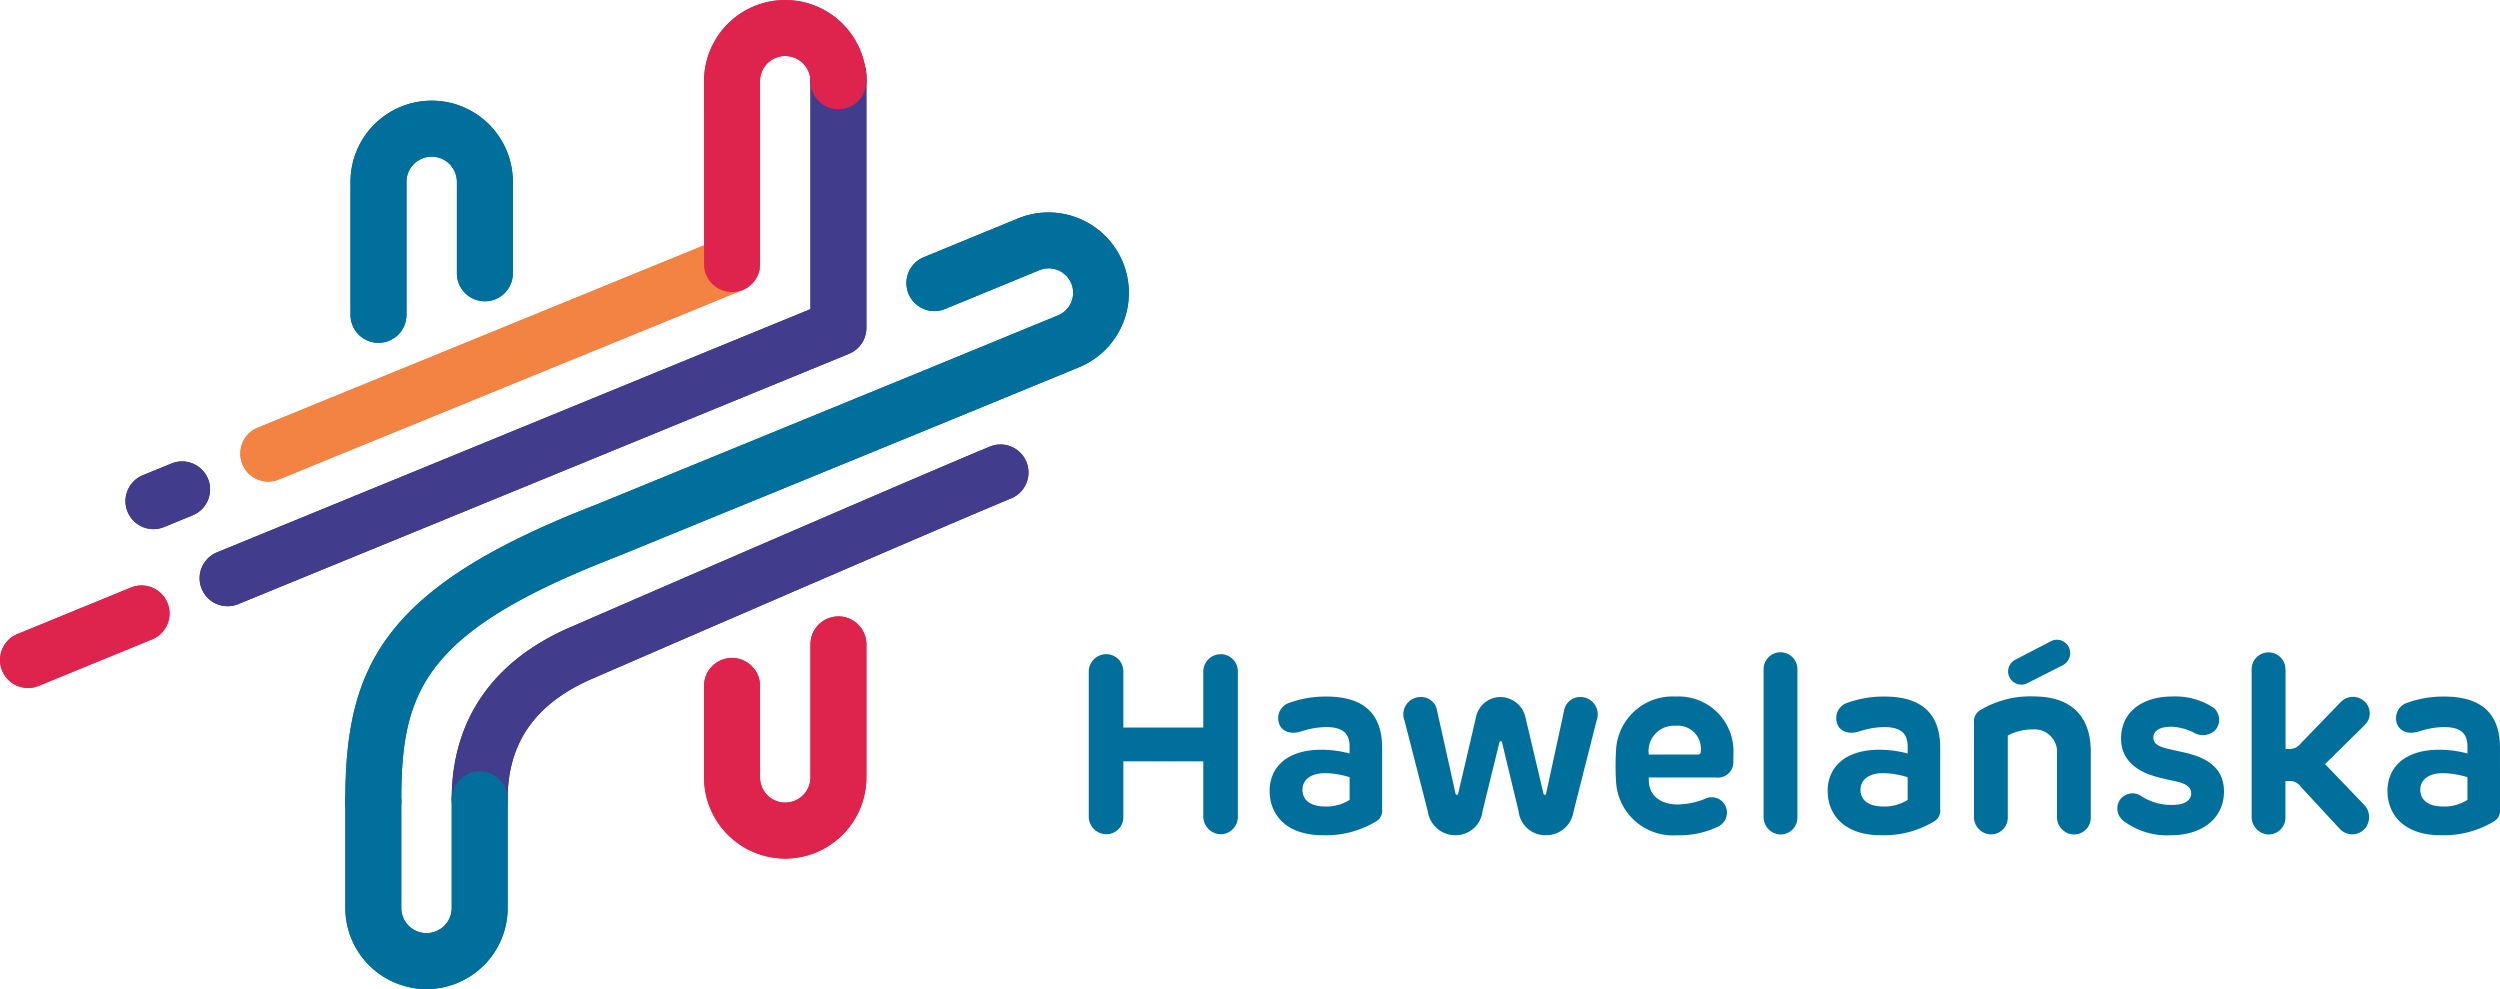 <svg xmlns="http://www.w3.org/2000/svg" width="180.468" height="71.399" viewBox="0 0 180.468 71.399">
  <g id="Group_10" data-name="Group 10" transform="translate(-44.201 -36.027)">
    <path id="Path_66" data-name="Path 66" d="M65.38,92.339a2.019,2.019,0,0,1-2.019-2.019c0-9.752,2.7-15.439,18.062-21.393.618-.251,17.281-7.07,24.991-10.23l8.375-3.443a1.765,1.765,0,1,0-1.339-3.266l-6.791,2.793a2.02,2.02,0,1,1-1.535-3.737l6.791-2.793a5.8,5.8,0,1,1,4.408,10.739l-8.375,3.442c-7.859,3.223-25.013,10.24-25.013,10.24l-.035.013C68.929,78.1,67.4,82.413,67.4,90.32a2.02,2.02,0,0,1-2.02,2.019" transform="translate(5.768 3.548)" fill="#006f9c"/>
    <path id="Path_67" data-name="Path 67" d="M71.284,88.321a2.019,2.019,0,0,1-2.02-2.018c0-5.7,2.951-9.987,8.532-12.408,9.345-4.057,25.712-11.146,30.31-13.051a2.02,2.02,0,0,1,1.546,3.733C105.081,66.47,88.739,73.549,79.4,77.6c-4.1,1.78-6.1,4.626-6.1,8.7a2.018,2.018,0,0,1-2.019,2.018" transform="translate(7.545 7.424)" fill="#413c8b"/>
    <path id="Path_68" data-name="Path 68" d="M53.185,66.516a2.02,2.02,0,0,1-.766-3.89l2.066-.846a2.019,2.019,0,1,1,1.53,3.738l-2.066.847a2.032,2.032,0,0,1-.764.151" transform="translate(2.096 7.706)" fill="#413c8b"/>
    <path id="Path_69" data-name="Path 69" d="M59.556,69.368a2.02,2.02,0,0,1-.766-3.889C64.7,63.06,71.226,60.4,77.337,57.9c5.027-2.052,9.775-3.992,13.674-5.588V42.77a2.02,2.02,0,0,1,4.04,0v10.9A2.019,2.019,0,0,1,93.8,55.536c-4.115,1.687-9.352,3.825-14.932,6.1-6.111,2.5-12.633,5.157-18.543,7.578a2.009,2.009,0,0,1-.765.151" transform="translate(4.014 1.422)" fill="#f28343"/>
    <path id="Path_70" data-name="Path 70" d="M57.3,78.994a2.019,2.019,0,0,1-.766-3.889C68.847,70.058,85.92,63.064,99.371,57.55V40.682a2.019,2.019,0,1,1,4.038,0V58.906a2.019,2.019,0,0,1-1.253,1.868C88.526,66.361,70.764,73.64,58.062,78.843a2.053,2.053,0,0,1-.764.151" transform="translate(3.334 0.793)" fill="#413c8b"/>
    <path id="Path_71" data-name="Path 71" d="M46.222,75.908a2.021,2.021,0,0,1-.766-3.89l8.164-3.344a2.02,2.02,0,1,1,1.531,3.738l-8.164,3.345a2.013,2.013,0,0,1-.765.151" transform="translate(0 9.782)" fill="#de244d"/>
    <path id="Path_72" data-name="Path 72" d="M85.285,57.109a2.02,2.02,0,0,1-2.02-2.019v-13.2a5.86,5.86,0,1,1,11.72,0,2.02,2.02,0,0,1-4.04,0,1.82,1.82,0,1,0-3.64,0v13.2a2.019,2.019,0,0,1-2.019,2.019" transform="translate(11.759 0)" fill="#de244d"/>
    <path id="Path_73" data-name="Path 73" d="M65.668,59.092a2.019,2.019,0,0,1-2.019-2.019v-9.6a5.86,5.86,0,0,1,11.72,0v6.6a2.02,2.02,0,0,1-4.04,0v-6.6a1.82,1.82,0,1,0-3.64,0v9.6a2.02,2.02,0,0,1-2.02,2.019" transform="translate(5.854 1.682)" fill="#006f9c"/>
    <path id="Path_74" data-name="Path 74" d="M89.125,87.708a5.867,5.867,0,0,1-5.86-5.861v-6.6a2.02,2.02,0,0,1,4.04,0v6.6a1.821,1.821,0,0,0,3.642,0v-9.6a2.019,2.019,0,1,1,4.038,0v9.6a5.866,5.866,0,0,1-5.86,5.861" transform="translate(11.759 10.296)" fill="#de244d"/>
    <path id="Path_75" data-name="Path 75" d="M69.221,94.543a5.865,5.865,0,0,1-5.86-5.859v-7.7a2.02,2.02,0,1,1,4.04,0v7.7a1.82,1.82,0,0,0,3.64,0v-7.84a2.02,2.02,0,1,1,4.04,0v7.84a5.865,5.865,0,0,1-5.86,5.859" transform="translate(5.768 12.883)" fill="#006f9c"/>
    <path id="Path_76" data-name="Path 76" d="M104.611,73.6a1.263,1.263,0,0,1,1.257-1.275,1.237,1.237,0,0,1,1.239,1.275V77.62h5.771V73.6a1.26,1.26,0,0,1,1.239-1.275,1.241,1.241,0,0,1,1.257,1.275V84.029a1.256,1.256,0,0,1-1.257,1.295,1.289,1.289,0,0,1-1.239-1.295V80.061h-5.771v3.986a1.226,1.226,0,0,1-1.239,1.276,1.275,1.275,0,0,1-1.257-1.276V73.6" transform="translate(18.185 10.925)" fill="#006f9c"/>
    <path id="Path_77" data-name="Path 77" d="M120.42,82.137V80.5a6,6,0,0,0-1.82-.291c-.984,0-1.585.492-1.585,1.184,0,.8.638,1.219,1.639,1.219a3.134,3.134,0,0,0,1.765-.474m2.348.692a.878.878,0,0,1-.436.857,7,7,0,0,1-3.843,1c-2.64,0-3.842-1.475-3.842-3.206,0-1.547,1.075-2.966,3.751-2.966a7.861,7.861,0,0,1,2.022.272V78.3c0-.948-.455-1.422-1.73-1.422a6.041,6.041,0,0,0-1.747.31c-1.038.328-1.676-.2-1.676-.945a1.146,1.146,0,0,1,.8-1.114,7.694,7.694,0,0,1,2.678-.453c2.567,0,4.023,1.127,4.023,3.695Z" transform="translate(21.206 11.633)" fill="#006f9c"/>
    <path id="Path_78" data-name="Path 78" d="M129.18,77.96a.094.094,0,0,0-.091-.074c-.036,0-.091.02-.091.074l-1.22,4.97a1.958,1.958,0,0,1-1.966,1.749,2,2,0,0,1-1.985-1.711L122.15,76.43A1.255,1.255,0,0,1,123.3,74.7a1.172,1.172,0,0,1,1.2,1.02l1.33,5.972a.094.094,0,0,0,.091.074.092.092,0,0,0,.091-.074l1.275-5.46a1.82,1.82,0,0,1,1.8-1.531,1.877,1.877,0,0,1,1.8,1.531l1.292,5.46c0,.056.055.074.091.074a.093.093,0,0,0,.091-.074l1.293-5.972a1.18,1.18,0,0,1,1.2-1.02,1.257,1.257,0,0,1,1.147,1.73l-1.656,6.538a2,2,0,0,1-2,1.711,1.945,1.945,0,0,1-1.967-1.73l-1.2-4.988" transform="translate(23.446 11.641)" fill="#006f9c"/>
    <path id="Path_79" data-name="Path 79" d="M139.792,78.86c.128,0,.2-.073.2-.217a1.669,1.669,0,0,0-1.821-1.858,1.824,1.824,0,0,0-1.931,2.075h3.552m2.55.437a1.115,1.115,0,0,1-1.257,1.22h-4.845V80.7c0,1.149.876,1.767,2.095,1.767a5.52,5.52,0,0,0,1.948-.4,1.1,1.1,0,0,1,1.6.965,1.126,1.126,0,0,1-.619,1.02,6.377,6.377,0,0,1-3,.637,4.112,4.112,0,0,1-4.388-3.859,18.944,18.944,0,0,1,0-2.277,4.082,4.082,0,0,1,4.3-3.878,3.962,3.962,0,0,1,4.171,4.223Z" transform="translate(26.983 11.633)" fill="#006f9c"/>
    <path id="Path_80" data-name="Path 80" d="M144.495,73.5V84.113a1.217,1.217,0,0,1-1.22,1.257,1.251,1.251,0,0,1-1.22-1.257V73.5a1.222,1.222,0,1,1,2.441,0" transform="translate(29.456 10.895)" fill="#006f9c"/>
    <path id="Path_81" data-name="Path 81" d="M151.383,82.137V80.5a6,6,0,0,0-1.821-.291c-.984,0-1.585.492-1.585,1.184,0,.8.638,1.219,1.639,1.219a3.136,3.136,0,0,0,1.767-.474m2.348.692a.879.879,0,0,1-.437.857,7,7,0,0,1-3.842,1c-2.64,0-3.842-1.475-3.842-3.206,0-1.547,1.073-2.966,3.751-2.966a7.861,7.861,0,0,1,2.022.272V78.3c0-.948-.457-1.422-1.73-1.422a6.05,6.05,0,0,0-1.749.31c-1.037.328-1.674-.2-1.674-.945a1.144,1.144,0,0,1,.8-1.114,7.694,7.694,0,0,1,2.678-.453c2.568,0,4.024,1.127,4.024,3.695Z" transform="translate(30.526 11.633)" fill="#006f9c"/>
    <path id="Path_82" data-name="Path 82" d="M159.211,71.669a.951.951,0,0,1,1.456.855.98.98,0,0,1-.565.856l-2.476,1.257a1,1,0,0,1-.492.127.968.968,0,0,1-.947-.965.983.983,0,0,1,.565-.856l2.459-1.274m2.949,12.655a1.217,1.217,0,0,1-1.22,1.257,1.251,1.251,0,0,1-1.22-1.257V79.718A1.619,1.619,0,0,0,157.952,78a3.69,3.69,0,0,0-1.784.438v5.881a1.217,1.217,0,0,1-1.22,1.257,1.251,1.251,0,0,1-1.22-1.257v-6.81a.934.934,0,0,1,.437-.894,7,7,0,0,1,3.861-1c2.731,0,4.133,1.438,4.133,3.986Z" transform="translate(32.97 10.685)" fill="#006f9c"/>
    <path id="Path_83" data-name="Path 83" d="M169.381,81.518c0,2.041-1.693,3.169-3.806,3.169a5.236,5.236,0,0,1-3.478-1.056,1.134,1.134,0,0,1-.219-1.512,1.118,1.118,0,0,1,1.585-.219,3.993,3.993,0,0,0,2.166.6c.947,0,1.384-.346,1.384-.837,0-.4-.291-.674-1.056-.856-.656-.144-.637-.127-1.348-.31-1.492-.381-2.658-1.22-2.658-2.785,0-1.968,1.583-3.04,3.714-3.04a5,5,0,0,1,2.969.817,1.14,1.14,0,0,1,.109,1.622,1.29,1.29,0,0,1-1.585.144,3.92,3.92,0,0,0-1.585-.4c-.911,0-1.293.347-1.293.783,0,.383.275.638,1.093.82l1.293.291c1.82.438,2.713,1.33,2.713,2.767" transform="translate(35.364 11.633)" fill="#006f9c"/>
    <path id="Path_84" data-name="Path 84" d="M171.579,73.48V79.2h.2a1.028,1.028,0,0,0,.911-.418l2.822-2.916a1.227,1.227,0,0,1,1.8-.07,1.168,1.168,0,0,1,.018,1.638l-2.9,2.858,2.8,2.914a1.28,1.28,0,0,1,.036,1.784,1.227,1.227,0,0,1-1.8-.053l-2.785-3.007a.962.962,0,0,0-.874-.418h-.237v2.6a1.216,1.216,0,0,1-1.219,1.257,1.264,1.264,0,0,1-1.22-1.257V73.48a1.22,1.22,0,1,1,2.439,0" transform="translate(37.61 10.895)" fill="#006f9c"/>
    <path id="Path_85" data-name="Path 85" d="M182.443,82.137V80.5a6,6,0,0,0-1.821-.291c-.982,0-1.583.492-1.583,1.184,0,.8.638,1.219,1.639,1.219a3.134,3.134,0,0,0,1.765-.474m2.35.692a.879.879,0,0,1-.437.857,7,7,0,0,1-3.843,1c-2.64,0-3.842-1.475-3.842-3.206,0-1.547,1.075-2.966,3.751-2.966a7.861,7.861,0,0,1,2.022.272V78.3c0-.948-.455-1.422-1.73-1.422a6.04,6.04,0,0,0-1.747.31c-1.038.328-1.676-.2-1.676-.945a1.146,1.146,0,0,1,.8-1.114,7.692,7.692,0,0,1,2.676-.453c2.567,0,4.025,1.127,4.025,3.695Z" transform="translate(39.876 11.633)" fill="#006f9c"/>
    <path id="Path_86" data-name="Path 86" d="M65.38,92.339a2.019,2.019,0,0,1-2.019-2.019c0-9.752,2.7-15.439,18.062-21.393.618-.251,17.281-7.07,24.991-10.23l8.375-3.443a1.765,1.765,0,1,0-1.339-3.266l-6.791,2.793a2.02,2.02,0,1,1-1.535-3.737l6.791-2.793a5.8,5.8,0,1,1,4.408,10.739l-8.375,3.442c-7.859,3.223-25.013,10.24-25.013,10.24l-.035.013C68.929,78.1,67.4,82.413,67.4,90.32a2.02,2.02,0,0,1-2.02,2.019" transform="translate(5.768 3.548)" fill="#006f9c"/>
    <path id="Path_87" data-name="Path 87" d="M71.284,88.321a2.019,2.019,0,0,1-2.02-2.018c0-5.7,2.951-9.987,8.532-12.408,9.345-4.057,25.712-11.146,30.31-13.051a2.02,2.02,0,0,1,1.546,3.733C105.081,66.47,88.739,73.549,79.4,77.6c-4.1,1.78-6.1,4.626-6.1,8.7a2.018,2.018,0,0,1-2.019,2.018" transform="translate(7.545 7.424)" fill="#413c8b"/>
    <path id="Path_88" data-name="Path 88" d="M53.185,66.516a2.02,2.02,0,0,1-.766-3.89l2.066-.846a2.019,2.019,0,1,1,1.53,3.738l-2.066.847a2.032,2.032,0,0,1-.764.151" transform="translate(2.096 7.706)" fill="#413c8b"/>
    <path id="Path_89" data-name="Path 89" d="M59.556,69.368a2.02,2.02,0,0,1-.766-3.889C64.7,63.06,71.226,60.4,77.337,57.9c5.027-2.052,9.775-3.992,13.674-5.588V42.77a2.02,2.02,0,0,1,4.04,0v10.9A2.019,2.019,0,0,1,93.8,55.536c-4.115,1.687-9.352,3.825-14.932,6.1-6.111,2.5-12.633,5.157-18.543,7.578a2.009,2.009,0,0,1-.765.151" transform="translate(4.014 1.422)" fill="#f28343"/>
    <path id="Path_90" data-name="Path 90" d="M57.3,78.994a2.019,2.019,0,0,1-.766-3.889C68.847,70.058,85.92,63.064,99.371,57.55V40.682a2.019,2.019,0,1,1,4.038,0V58.906a2.019,2.019,0,0,1-1.253,1.868C88.526,66.361,70.764,73.64,58.062,78.843a2.053,2.053,0,0,1-.764.151" transform="translate(3.334 0.793)" fill="#413c8b"/>
    <path id="Path_91" data-name="Path 91" d="M46.222,75.908a2.021,2.021,0,0,1-.766-3.89l8.164-3.344a2.02,2.02,0,1,1,1.531,3.738l-8.164,3.345a2.013,2.013,0,0,1-.765.151" transform="translate(0 9.782)" fill="#de244d"/>
    <path id="Path_92" data-name="Path 92" d="M85.285,57.109a2.02,2.02,0,0,1-2.02-2.019v-13.2a5.86,5.86,0,1,1,11.72,0,2.02,2.02,0,0,1-4.04,0,1.82,1.82,0,1,0-3.64,0v13.2a2.019,2.019,0,0,1-2.019,2.019" transform="translate(11.759 0)" fill="#de244d"/>
    <path id="Path_93" data-name="Path 93" d="M65.668,59.092a2.019,2.019,0,0,1-2.019-2.019v-9.6a5.86,5.86,0,0,1,11.72,0v6.6a2.02,2.02,0,0,1-4.04,0v-6.6a1.82,1.82,0,1,0-3.64,0v9.6a2.02,2.02,0,0,1-2.02,2.019" transform="translate(5.854 1.682)" fill="#006f9c"/>
    <path id="Path_94" data-name="Path 94" d="M89.125,87.708a5.867,5.867,0,0,1-5.86-5.861v-6.6a2.02,2.02,0,0,1,4.04,0v6.6a1.821,1.821,0,0,0,3.642,0v-9.6a2.019,2.019,0,1,1,4.038,0v9.6a5.866,5.866,0,0,1-5.86,5.861" transform="translate(11.759 10.296)" fill="#de244d"/>
    <path id="Path_95" data-name="Path 95" d="M69.221,94.543a5.865,5.865,0,0,1-5.86-5.859v-7.7a2.02,2.02,0,1,1,4.04,0v7.7a1.82,1.82,0,0,0,3.64,0v-7.84a2.02,2.02,0,1,1,4.04,0v7.84a5.865,5.865,0,0,1-5.86,5.859" transform="translate(5.768 12.883)" fill="#006f9c"/>
  </g>
</svg>
